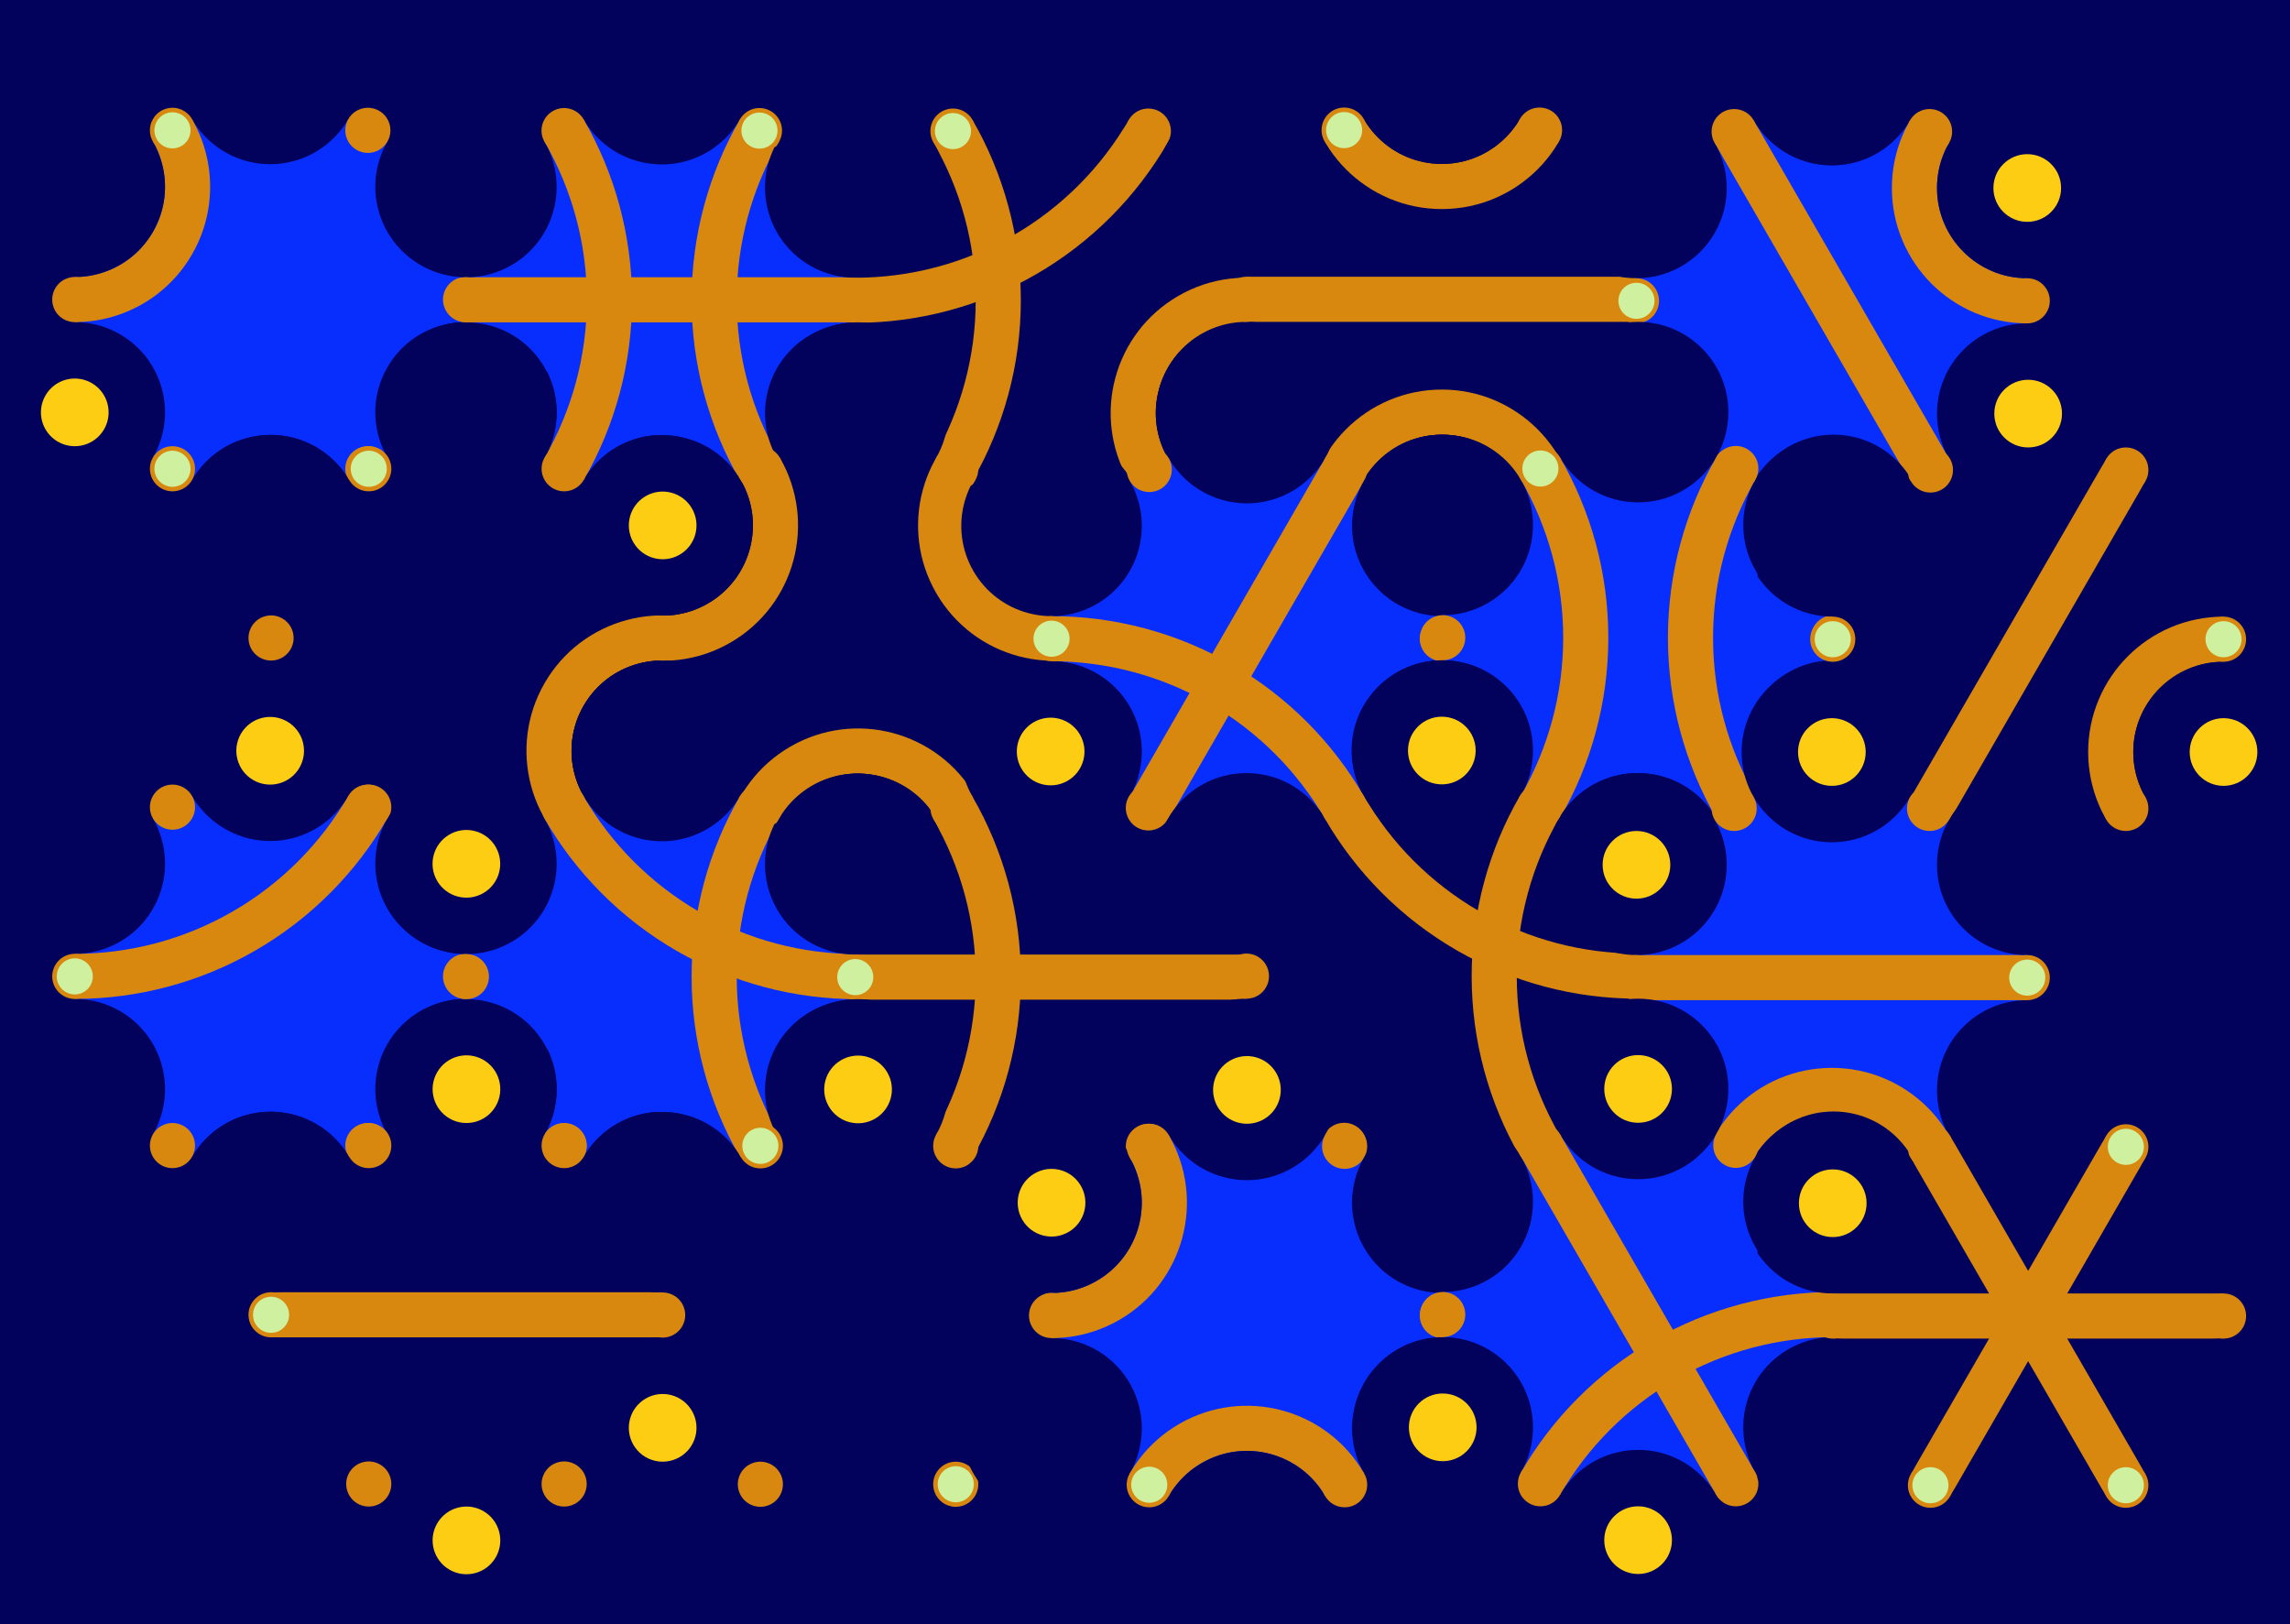 <svg xmlns='http://www.w3.org/2000/svg' width='1015' height='720'><rect width='100%' height='100%' fill='#02015b'/><g transform='translate(0,0)'><g transform='rotate(120 120 133)'><svg fill='none' stroke='none'><defs><clipPath id='hex-0-0'><polygon points='206.54,183.33 119.94,233.33 33.33,183.33 33.33,83.33 119.94,33.33 206.54,83.33'/></clipPath></defs><polygon points='206.54,183.33 119.94,233.33 33.33,183.33 33.33,83.33 119.94,33.33 206.54,83.33' fill='#02015b'/><circle r='133.335' cx='119.935' cy='133.335' fill='#082efe' clip-path='url(#hex-0-0)'/><g stroke='#d8880e' stroke-width='20' clip-path='url(#hex-0-0)'><g><circle cx='119.94' cy='233.33' stroke='#d8880e' r='50' fill='none'/></g></g><circle cx='206.54' cy='183.33' r='40' fill='#02015b'/><circle cx='206.54' cy='183.33' r='15' fill='#fdcd14'/><circle cx='119.94' cy='233.33' r='40' fill='#02015b'/><circle cx='119.94' cy='233.33' r='15' fill='#02015b'/><circle cx='33.33' cy='183.33' r='40' fill='#02015b'/><circle cx='33.33' cy='183.33' r='15' fill='#02015b'/><circle cx='33.33' cy='83.33' r='40' fill='#02015b'/><circle cx='33.33' cy='83.33' r='15' fill='#02015b'/><circle cx='119.94' cy='33.33' r='40' fill='#02015b'/><circle cx='119.94' cy='33.33' r='15' fill='#fdcd14'/><circle cx='206.54' cy='83.33' r='40' fill='#02015b'/><circle cx='206.54' cy='83.33' r='15' fill='#02015b'/><circle cx='163.24' cy='208.33' r='10' fill='#d8880e'/><circle cx='163.24' cy='208.33' r='8' fill='#d8880e'/><circle cx='76.63' cy='208.33' r='10' fill='#d8880e'/><circle cx='76.63' cy='208.33' r='8' fill='#cff09e'/><circle cx='33.33' cy='133.33' r='10' fill='#d8880e'/><circle cx='33.33' cy='133.33' r='8' fill='#d8880e'/><circle cx='76.63' cy='58.33' r='10' fill='#d8880e'/><circle cx='76.63' cy='58.33' r='8' fill='#d8880e'/><circle cx='163.24' cy='58.33' r='10' fill='#d8880e'/><circle cx='163.24' cy='58.33' r='8' fill='#d8880e'/><circle cx='206.54' cy='133.33' r='10' fill='#d8880e'/><circle cx='206.54' cy='133.33' r='8' fill='#cff09e'/></svg></g></g><g transform='translate(173,0)'><g transform='rotate(240 120 133)'><svg fill='none' stroke='none'><defs><clipPath id='hex-0-1'><polygon points='206.54,183.33 119.94,233.33 33.33,183.33 33.33,83.33 119.94,33.33 206.54,83.33'/></clipPath></defs><polygon points='206.54,183.33 119.94,233.33 33.33,183.33 33.33,83.33 119.94,33.33 206.54,83.33' fill='#02015b'/><circle r='133.335' cx='119.935' cy='133.335' fill='#082efe' clip-path='url(#hex-0-1)'/><g stroke='#d8880e' stroke-width='20' clip-path='url(#hex-0-1)'><g><circle cx='33.33' cy='283.34' stroke='#d8880e' r='150' fill='none'/></g><line x1='76.63' y1='208.33' x2='163.24' y2='58.33'/><g><circle cx='206.54' cy='-16.66' stroke='#d8880e' r='150' fill='none'/></g></g><circle cx='206.54' cy='183.33' r='40' fill='#02015b'/><circle cx='206.54' cy='183.33' r='15' fill='#02015b'/><circle cx='119.94' cy='233.33' r='40' fill='#02015b'/><circle cx='119.94' cy='233.33' r='15' fill='#02015b'/><circle cx='33.33' cy='183.33' r='40' fill='#02015b'/><circle cx='33.33' cy='183.33' r='15' fill='#fdcd14'/><circle cx='33.33' cy='83.33' r='40' fill='#02015b'/><circle cx='33.33' cy='83.33' r='15' fill='#02015b'/><circle cx='119.94' cy='33.33' r='40' fill='#02015b'/><circle cx='119.94' cy='33.33' r='15' fill='#02015b'/><circle cx='206.54' cy='83.33' r='40' fill='#02015b'/><circle cx='206.54' cy='83.33' r='15' fill='#02015b'/><circle cx='163.24' cy='208.33' r='10' fill='#d8880e'/><circle cx='163.24' cy='208.33' r='8' fill='#cff09e'/><circle cx='76.63' cy='208.33' r='10' fill='#d8880e'/><circle cx='76.63' cy='208.33' r='8' fill='#d8880e'/><circle cx='33.33' cy='133.33' r='10' fill='#d8880e'/><circle cx='33.33' cy='133.33' r='8' fill='#d8880e'/><circle cx='76.63' cy='58.33' r='10' fill='#d8880e'/><circle cx='76.63' cy='58.33' r='8' fill='#cff09e'/><circle cx='163.24' cy='58.33' r='10' fill='#d8880e'/><circle cx='163.24' cy='58.33' r='8' fill='#d8880e'/><circle cx='206.54' cy='133.33' r='10' fill='#d8880e'/><circle cx='206.54' cy='133.33' r='8' fill='#d8880e'/></svg></g></g><g transform='translate(346,0)'><g transform='rotate(60 120 133)'><svg fill='none' stroke='none'><defs><clipPath id='hex-0-2'><polygon points='206.54,183.33 119.94,233.33 33.33,183.33 33.33,83.33 119.94,33.33 206.54,83.33'/></clipPath></defs><polygon points='206.54,183.33 119.94,233.33 33.33,183.33 33.33,83.33 119.94,33.33 206.54,83.33' fill='#02015b'/><circle r='133.335' cx='119.935' cy='133.335' fill='#02015b' clip-path='url(#hex-0-2)'/><g stroke='#d8880e' stroke-width='20' clip-path='url(#hex-0-2)'><g><circle cx='33.33' cy='283.34' stroke='#d8880e' r='150' fill='none'/></g><g><circle cx='-53.28' cy='133.33' stroke='#d8880e' r='150' fill='none'/></g><g><circle cx='206.54' cy='83.33' stroke='#d8880e' r='50' fill='none'/></g></g><circle cx='206.54' cy='183.33' r='40' fill='#02015b'/><circle cx='206.54' cy='183.33' r='15' fill='#fdcd14'/><circle cx='119.94' cy='233.33' r='40' fill='#02015b'/><circle cx='119.94' cy='233.33' r='15' fill='#fdcd14'/><circle cx='33.33' cy='183.33' r='40' fill='#02015b'/><circle cx='33.33' cy='183.33' r='15' fill='#02015b'/><circle cx='33.33' cy='83.33' r='40' fill='#02015b'/><circle cx='33.33' cy='83.33' r='15' fill='#02015b'/><circle cx='119.94' cy='33.33' r='40' fill='#02015b'/><circle cx='119.94' cy='33.33' r='15' fill='#fdcd14'/><circle cx='206.54' cy='83.33' r='40' fill='#02015b'/><circle cx='206.54' cy='83.33' r='15' fill='#02015b'/><circle cx='163.24' cy='208.33' r='10' fill='#d8880e'/><circle cx='163.24' cy='208.33' r='8' fill='#d8880e'/><circle cx='76.63' cy='208.33' r='10' fill='#d8880e'/><circle cx='76.63' cy='208.33' r='8' fill='#d8880e'/><circle cx='33.33' cy='133.33' r='10' fill='#d8880e'/><circle cx='33.33' cy='133.33' r='8' fill='#cff09e'/><circle cx='76.63' cy='58.33' r='10' fill='#d8880e'/><circle cx='76.63' cy='58.33' r='8' fill='#d8880e'/><circle cx='163.24' cy='58.33' r='10' fill='#d8880e'/><circle cx='163.24' cy='58.33' r='8' fill='#d8880e'/><circle cx='206.54' cy='133.33' r='10' fill='#d8880e'/><circle cx='206.54' cy='133.33' r='8' fill='#cff09e'/></svg></g></g><g transform='translate(519,0)'><g transform='rotate(180 120 133)'><svg fill='none' stroke='none'><defs><clipPath id='hex-0-3'><polygon points='206.54,183.33 119.94,233.33 33.33,183.33 33.33,83.33 119.94,33.33 206.54,83.33'/></clipPath></defs><polygon points='206.54,183.33 119.94,233.33 33.33,183.33 33.33,83.33 119.94,33.33 206.54,83.33' fill='#02015b'/><circle r='133.335' cx='119.935' cy='133.335' fill='#02015b' clip-path='url(#hex-0-3)'/><g stroke='#d8880e' stroke-width='20' clip-path='url(#hex-0-3)'><g><circle cx='119.94' cy='233.33' stroke='#d8880e' r='50' fill='none'/></g><line x1='33.33' y1='133.33' x2='206.54' y2='133.33'/><g><circle cx='119.94' cy='33.33' stroke='#d8880e' r='50' fill='none'/></g></g><circle cx='206.54' cy='183.33' r='40' fill='#02015b'/><circle cx='206.54' cy='183.33' r='15' fill='#02015b'/><circle cx='119.94' cy='233.33' r='40' fill='#02015b'/><circle cx='119.94' cy='233.33' r='15' fill='#02015b'/><circle cx='33.33' cy='183.33' r='40' fill='#02015b'/><circle cx='33.33' cy='183.33' r='15' fill='#02015b'/><circle cx='33.33' cy='83.33' r='40' fill='#02015b'/><circle cx='33.33' cy='83.33' r='15' fill='#fdcd14'/><circle cx='119.94' cy='33.33' r='40' fill='#02015b'/><circle cx='119.94' cy='33.33' r='15' fill='#02015b'/><circle cx='206.54' cy='83.33' r='40' fill='#02015b'/><circle cx='206.54' cy='83.33' r='15' fill='#02015b'/><circle cx='163.24' cy='208.33' r='10' fill='#d8880e'/><circle cx='163.24' cy='208.33' r='8' fill='#cff09e'/><circle cx='76.63' cy='208.33' r='10' fill='#d8880e'/><circle cx='76.63' cy='208.33' r='8' fill='#d8880e'/><circle cx='33.33' cy='133.33' r='10' fill='#d8880e'/><circle cx='33.33' cy='133.33' r='8' fill='#d8880e'/><circle cx='76.63' cy='58.33' r='10' fill='#d8880e'/><circle cx='76.63' cy='58.33' r='8' fill='#d8880e'/><circle cx='163.24' cy='58.33' r='10' fill='#d8880e'/><circle cx='163.24' cy='58.33' r='8' fill='#cff09e'/><circle cx='206.54' cy='133.33' r='10' fill='#d8880e'/><circle cx='206.54' cy='133.33' r='8' fill='#d8880e'/></svg></g></g><g transform='translate(692,0)'><g transform='rotate(0 120 133)'><svg fill='none' stroke='none'><defs><clipPath id='hex-0-4'><polygon points='206.54,183.33 119.94,233.33 33.33,183.33 33.33,83.33 119.94,33.33 206.54,83.33'/></clipPath></defs><polygon points='206.54,183.33 119.94,233.33 33.33,183.33 33.33,83.33 119.94,33.33 206.54,83.33' fill='#02015b'/><circle r='133.335' cx='119.935' cy='133.335' fill='#082efe' clip-path='url(#hex-0-4)'/><g stroke='#d8880e' stroke-width='20' clip-path='url(#hex-0-4)'><line x1='163.24' y1='208.33' x2='76.63' y2='58.33'/><g><circle cx='206.54' cy='83.33' stroke='#d8880e' r='50' fill='none'/></g></g><circle cx='206.54' cy='183.33' r='40' fill='#02015b'/><circle cx='206.54' cy='183.33' r='15' fill='#02015b'/><circle cx='119.94' cy='233.33' r='40' fill='#02015b'/><circle cx='119.94' cy='233.33' r='15' fill='#fdcd14'/><circle cx='33.33' cy='183.33' r='40' fill='#02015b'/><circle cx='33.33' cy='183.33' r='15' fill='#02015b'/><circle cx='33.33' cy='83.33' r='40' fill='#02015b'/><circle cx='33.33' cy='83.33' r='15' fill='#02015b'/><circle cx='119.94' cy='33.33' r='40' fill='#02015b'/><circle cx='119.94' cy='33.33' r='15' fill='#02015b'/><circle cx='206.54' cy='83.33' r='40' fill='#02015b'/><circle cx='206.54' cy='83.33' r='15' fill='#fdcd14'/><circle cx='163.24' cy='208.33' r='10' fill='#d8880e'/><circle cx='163.24' cy='208.33' r='8' fill='#d8880e'/><circle cx='76.63' cy='208.33' r='10' fill='#d8880e'/><circle cx='76.63' cy='208.33' r='8' fill='#d8880e'/><circle cx='33.33' cy='133.33' r='10' fill='#d8880e'/><circle cx='33.33' cy='133.33' r='8' fill='#cff09e'/><circle cx='76.63' cy='58.33' r='10' fill='#d8880e'/><circle cx='76.63' cy='58.33' r='8' fill='#d8880e'/><circle cx='163.24' cy='58.33' r='10' fill='#d8880e'/><circle cx='163.24' cy='58.33' r='8' fill='#d8880e'/><circle cx='206.54' cy='133.33' r='10' fill='#d8880e'/><circle cx='206.54' cy='133.33' r='8' fill='#d8880e'/></svg></g></g><g transform='translate(87,150)'><g transform='rotate(120 120 133)'><svg fill='none' stroke='none'><defs><clipPath id='hex-1-0'><polygon points='206.54,183.33 119.94,233.33 33.33,183.33 33.33,83.33 119.94,33.33 206.54,83.33'/></clipPath></defs><polygon points='206.54,183.33 119.94,233.33 33.33,183.33 33.33,83.33 119.94,33.33 206.54,83.33' fill='#02015b'/><circle r='133.335' cx='119.935' cy='133.335' fill='#02015b' clip-path='url(#hex-1-0)'/><g stroke='#d8880e' stroke-width='20' clip-path='url(#hex-1-0)'><g><circle cx='119.94' cy='33.33' stroke='#d8880e' r='50' fill='none'/></g></g><circle cx='206.54' cy='183.33' r='40' fill='#02015b'/><circle cx='206.54' cy='183.33' r='15' fill='#fdcd14'/><circle cx='119.94' cy='233.33' r='40' fill='#02015b'/><circle cx='119.94' cy='233.33' r='15' fill='#02015b'/><circle cx='33.33' cy='183.33' r='40' fill='#02015b'/><circle cx='33.33' cy='183.33' r='15' fill='#02015b'/><circle cx='33.33' cy='83.33' r='40' fill='#02015b'/><circle cx='33.33' cy='83.33' r='15' fill='#fdcd14'/><circle cx='119.94' cy='33.33' r='40' fill='#02015b'/><circle cx='119.94' cy='33.33' r='15' fill='#02015b'/><circle cx='206.54' cy='83.33' r='40' fill='#02015b'/><circle cx='206.54' cy='83.33' r='15' fill='#02015b'/><circle cx='163.24' cy='208.33' r='10' fill='#d8880e'/><circle cx='163.24' cy='208.33' r='8' fill='#d8880e'/><circle cx='76.63' cy='208.33' r='10' fill='#d8880e'/><circle cx='76.63' cy='208.33' r='8' fill='#cff09e'/><circle cx='33.33' cy='133.33' r='10' fill='#d8880e'/><circle cx='33.33' cy='133.33' r='8' fill='#d8880e'/><circle cx='76.63' cy='58.33' r='10' fill='#d8880e'/><circle cx='76.63' cy='58.33' r='8' fill='#d8880e'/><circle cx='163.24' cy='58.33' r='10' fill='#d8880e'/><circle cx='163.24' cy='58.33' r='8' fill='#cff09e'/><circle cx='206.54' cy='133.33' r='10' fill='#d8880e'/><circle cx='206.54' cy='133.33' r='8' fill='#d8880e'/></svg></g></g><g transform='translate(260,150)'><g transform='rotate(240 120 133)'><svg fill='none' stroke='none'><defs><clipPath id='hex-1-1'><polygon points='206.54,183.33 119.94,233.33 33.33,183.33 33.33,83.33 119.94,33.33 206.54,83.33'/></clipPath></defs><polygon points='206.54,183.33 119.94,233.33 33.33,183.33 33.33,83.33 119.94,33.33 206.54,83.33' fill='#02015b'/><circle r='133.335' cx='119.935' cy='133.335' fill='#02015b' clip-path='url(#hex-1-1)'/><g stroke='#d8880e' stroke-width='20' clip-path='url(#hex-1-1)'><g><circle cx='119.94' cy='233.33' stroke='#d8880e' r='50' fill='none'/></g><g><circle cx='33.33' cy='83.33' stroke='#d8880e' r='50' fill='none'/></g><g><circle cx='206.54' cy='83.33' stroke='#d8880e' r='50' fill='none'/></g></g><circle cx='206.54' cy='183.33' r='40' fill='#02015b'/><circle cx='206.54' cy='183.33' r='15' fill='#02015b'/><circle cx='119.94' cy='233.33' r='40' fill='#02015b'/><circle cx='119.94' cy='233.33' r='15' fill='#fdcd14'/><circle cx='33.33' cy='183.33' r='40' fill='#02015b'/><circle cx='33.33' cy='183.33' r='15' fill='#fdcd14'/><circle cx='33.33' cy='83.33' r='40' fill='#02015b'/><circle cx='33.33' cy='83.33' r='15' fill='#02015b'/><circle cx='119.94' cy='33.33' r='40' fill='#02015b'/><circle cx='119.94' cy='33.33' r='15' fill='#02015b'/><circle cx='206.54' cy='83.33' r='40' fill='#02015b'/><circle cx='206.54' cy='83.33' r='15' fill='#fdcd14'/><circle cx='163.24' cy='208.33' r='10' fill='#d8880e'/><circle cx='163.24' cy='208.33' r='8' fill='#d8880e'/><circle cx='76.63' cy='208.33' r='10' fill='#d8880e'/><circle cx='76.63' cy='208.33' r='8' fill='#d8880e'/><circle cx='33.33' cy='133.33' r='10' fill='#d8880e'/><circle cx='33.33' cy='133.33' r='8' fill='#d8880e'/><circle cx='76.63' cy='58.33' r='10' fill='#d8880e'/><circle cx='76.63' cy='58.33' r='8' fill='#cff09e'/><circle cx='163.24' cy='58.33' r='10' fill='#d8880e'/><circle cx='163.24' cy='58.33' r='8' fill='#d8880e'/><circle cx='206.54' cy='133.33' r='10' fill='#d8880e'/><circle cx='206.54' cy='133.33' r='8' fill='#d8880e'/></svg></g></g><g transform='translate(433,150)'><g transform='rotate(60 120 133)'><svg fill='none' stroke='none'><defs><clipPath id='hex-1-2'><polygon points='206.54,183.33 119.94,233.33 33.33,183.33 33.33,83.33 119.94,33.33 206.54,83.33'/></clipPath></defs><polygon points='206.54,183.33 119.94,233.33 33.33,183.33 33.33,83.33 119.94,33.33 206.54,83.33' fill='#02015b'/><circle r='133.335' cx='119.935' cy='133.335' fill='#082efe' clip-path='url(#hex-1-2)'/><g stroke='#d8880e' stroke-width='20' clip-path='url(#hex-1-2)'><line x1='163.24' y1='208.33' x2='76.63' y2='58.33'/><g><circle cx='206.54' cy='283.32' stroke='#d8880e' r='150' fill='none'/></g></g><circle cx='206.54' cy='183.33' r='40' fill='#02015b'/><circle cx='206.54' cy='183.33' r='15' fill='#fdcd14'/><circle cx='119.94' cy='233.33' r='40' fill='#02015b'/><circle cx='119.94' cy='233.33' r='15' fill='#02015b'/><circle cx='33.33' cy='183.33' r='40' fill='#02015b'/><circle cx='33.33' cy='183.33' r='15' fill='#02015b'/><circle cx='33.33' cy='83.33' r='40' fill='#02015b'/><circle cx='33.33' cy='83.33' r='15' fill='#02015b'/><circle cx='119.94' cy='33.33' r='40' fill='#02015b'/><circle cx='119.94' cy='33.33' r='15' fill='#fdcd14'/><circle cx='206.54' cy='83.33' r='40' fill='#02015b'/><circle cx='206.54' cy='83.33' r='15' fill='#02015b'/><circle cx='163.24' cy='208.33' r='10' fill='#d8880e'/><circle cx='163.24' cy='208.33' r='8' fill='#d8880e'/><circle cx='76.63' cy='208.33' r='10' fill='#d8880e'/><circle cx='76.63' cy='208.33' r='8' fill='#cff09e'/><circle cx='33.33' cy='133.33' r='10' fill='#d8880e'/><circle cx='33.33' cy='133.33' r='8' fill='#d8880e'/><circle cx='76.63' cy='58.33' r='10' fill='#d8880e'/><circle cx='76.63' cy='58.33' r='8' fill='#d8880e'/><circle cx='163.24' cy='58.33' r='10' fill='#d8880e'/><circle cx='163.24' cy='58.33' r='8' fill='#d8880e'/><circle cx='206.54' cy='133.33' r='10' fill='#d8880e'/><circle cx='206.54' cy='133.33' r='8' fill='#cff09e'/></svg></g></g><g transform='translate(606,150)'><g transform='rotate(180 120 133)'><svg fill='none' stroke='none'><defs><clipPath id='hex-1-3'><polygon points='206.54,183.33 119.94,233.33 33.33,183.33 33.33,83.33 119.94,33.33 206.54,83.33'/></clipPath></defs><polygon points='206.54,183.33 119.94,233.33 33.33,183.33 33.33,83.33 119.94,33.33 206.54,83.33' fill='#02015b'/><circle r='133.335' cx='119.935' cy='133.335' fill='#082efe' clip-path='url(#hex-1-3)'/><g stroke='#d8880e' stroke-width='20' clip-path='url(#hex-1-3)'><g><circle cx='293.14' cy='133.33' stroke='#d8880e' r='150' fill='none'/></g><g><circle cx='-53.28' cy='133.33' stroke='#d8880e' r='150' fill='none'/></g></g><circle cx='206.54' cy='183.33' r='40' fill='#02015b'/><circle cx='206.54' cy='183.33' r='15' fill='#02015b'/><circle cx='119.94' cy='233.33' r='40' fill='#02015b'/><circle cx='119.94' cy='233.33' r='15' fill='#02015b'/><circle cx='33.33' cy='183.33' r='40' fill='#02015b'/><circle cx='33.33' cy='183.33' r='15' fill='#fdcd14'/><circle cx='33.33' cy='83.33' r='40' fill='#02015b'/><circle cx='33.33' cy='83.33' r='15' fill='#02015b'/><circle cx='119.94' cy='33.33' r='40' fill='#02015b'/><circle cx='119.94' cy='33.33' r='15' fill='#02015b'/><circle cx='206.54' cy='83.33' r='40' fill='#02015b'/><circle cx='206.54' cy='83.33' r='15' fill='#02015b'/><circle cx='163.24' cy='208.33' r='10' fill='#d8880e'/><circle cx='163.24' cy='208.33' r='8' fill='#cff09e'/><circle cx='76.63' cy='208.33' r='10' fill='#d8880e'/><circle cx='76.63' cy='208.33' r='8' fill='#d8880e'/><circle cx='33.33' cy='133.33' r='10' fill='#d8880e'/><circle cx='33.33' cy='133.33' r='8' fill='#d8880e'/><circle cx='76.63' cy='58.33' r='10' fill='#d8880e'/><circle cx='76.63' cy='58.33' r='8' fill='#cff09e'/><circle cx='163.24' cy='58.33' r='10' fill='#d8880e'/><circle cx='163.24' cy='58.33' r='8' fill='#d8880e'/><circle cx='206.54' cy='133.33' r='10' fill='#d8880e'/><circle cx='206.54' cy='133.33' r='8' fill='#d8880e'/></svg></g></g><g transform='translate(779,150)'><g transform='rotate(0 120 133)'><svg fill='none' stroke='none'><defs><clipPath id='hex-1-4'><polygon points='206.54,183.33 119.94,233.33 33.33,183.33 33.33,83.33 119.94,33.33 206.54,83.33'/></clipPath></defs><polygon points='206.54,183.33 119.94,233.33 33.33,183.33 33.33,83.33 119.94,33.33 206.54,83.33' fill='#02015b'/><circle r='133.335' cx='119.935' cy='133.335' fill='#02015b' clip-path='url(#hex-1-4)'/><g stroke='#d8880e' stroke-width='20' clip-path='url(#hex-1-4)'><g><circle cx='206.54' cy='183.33' stroke='#d8880e' r='50' fill='none'/></g><line x1='76.63' y1='208.33' x2='163.24' y2='58.33'/></g><circle cx='206.54' cy='183.33' r='40' fill='#02015b'/><circle cx='206.54' cy='183.33' r='15' fill='#fdcd14'/><circle cx='119.94' cy='233.33' r='40' fill='#02015b'/><circle cx='119.94' cy='233.33' r='15' fill='#fdcd14'/><circle cx='33.33' cy='183.33' r='40' fill='#02015b'/><circle cx='33.33' cy='183.33' r='15' fill='#02015b'/><circle cx='33.33' cy='83.33' r='40' fill='#02015b'/><circle cx='33.33' cy='83.33' r='15' fill='#02015b'/><circle cx='119.94' cy='33.33' r='40' fill='#02015b'/><circle cx='119.94' cy='33.33' r='15' fill='#fdcd14'/><circle cx='206.54' cy='83.33' r='40' fill='#02015b'/><circle cx='206.54' cy='83.33' r='15' fill='#02015b'/><circle cx='163.24' cy='208.33' r='10' fill='#d8880e'/><circle cx='163.24' cy='208.33' r='8' fill='#d8880e'/><circle cx='76.63' cy='208.33' r='10' fill='#d8880e'/><circle cx='76.63' cy='208.33' r='8' fill='#d8880e'/><circle cx='33.33' cy='133.33' r='10' fill='#d8880e'/><circle cx='33.33' cy='133.33' r='8' fill='#cff09e'/><circle cx='76.63' cy='58.33' r='10' fill='#d8880e'/><circle cx='76.63' cy='58.33' r='8' fill='#d8880e'/><circle cx='163.24' cy='58.33' r='10' fill='#d8880e'/><circle cx='163.24' cy='58.33' r='8' fill='#d8880e'/><circle cx='206.54' cy='133.33' r='10' fill='#d8880e'/><circle cx='206.54' cy='133.33' r='8' fill='#cff09e'/></svg></g></g><g transform='translate(0,300)'><g transform='rotate(120 120 133)'><svg fill='none' stroke='none'><defs><clipPath id='hex-2-0'><polygon points='206.54,183.33 119.94,233.33 33.33,183.33 33.33,83.33 119.94,33.33 206.54,83.33'/></clipPath></defs><polygon points='206.54,183.33 119.94,233.33 33.33,183.33 33.33,83.33 119.94,33.33 206.54,83.33' fill='#02015b'/><circle r='133.335' cx='119.935' cy='133.335' fill='#082efe' clip-path='url(#hex-2-0)'/><g stroke='#d8880e' stroke-width='20' clip-path='url(#hex-2-0)'><g><circle cx='33.33' cy='283.34' stroke='#d8880e' r='150' fill='none'/></g></g><circle cx='206.54' cy='183.33' r='40' fill='#02015b'/><circle cx='206.54' cy='183.33' r='15' fill='#02015b'/><circle cx='119.94' cy='233.33' r='40' fill='#02015b'/><circle cx='119.94' cy='233.33' r='15' fill='#02015b'/><circle cx='33.33' cy='183.33' r='40' fill='#02015b'/><circle cx='33.33' cy='183.33' r='15' fill='#fdcd14'/><circle cx='33.33' cy='83.33' r='40' fill='#02015b'/><circle cx='33.33' cy='83.33' r='15' fill='#fdcd14'/><circle cx='119.94' cy='33.33' r='40' fill='#02015b'/><circle cx='119.94' cy='33.33' r='15' fill='#02015b'/><circle cx='206.54' cy='83.33' r='40' fill='#02015b'/><circle cx='206.54' cy='83.33' r='15' fill='#02015b'/><circle cx='163.24' cy='208.33' r='10' fill='#d8880e'/><circle cx='163.24' cy='208.33' r='8' fill='#cff09e'/><circle cx='76.63' cy='208.33' r='10' fill='#d8880e'/><circle cx='76.63' cy='208.33' r='8' fill='#d8880e'/><circle cx='33.33' cy='133.33' r='10' fill='#d8880e'/><circle cx='33.33' cy='133.33' r='8' fill='#d8880e'/><circle cx='76.63' cy='58.33' r='10' fill='#d8880e'/><circle cx='76.63' cy='58.33' r='8' fill='#d8880e'/><circle cx='163.24' cy='58.33' r='10' fill='#d8880e'/><circle cx='163.24' cy='58.33' r='8' fill='#cff09e'/><circle cx='206.54' cy='133.33' r='10' fill='#d8880e'/><circle cx='206.54' cy='133.33' r='8' fill='#d8880e'/></svg></g></g><g transform='translate(173,300)'><g transform='rotate(240 120 133)'><svg fill='none' stroke='none'><defs><clipPath id='hex-2-1'><polygon points='206.54,183.33 119.94,233.33 33.33,183.33 33.33,83.33 119.94,33.33 206.54,83.33'/></clipPath></defs><polygon points='206.54,183.33 119.94,233.33 33.33,183.33 33.33,83.33 119.94,33.33 206.54,83.33' fill='#02015b'/><circle r='133.335' cx='119.935' cy='133.335' fill='#082efe' clip-path='url(#hex-2-1)'/><g stroke='#d8880e' stroke-width='20' clip-path='url(#hex-2-1)'><g><circle cx='33.33' cy='283.34' stroke='#d8880e' r='150' fill='none'/></g><g><circle cx='206.54' cy='283.32' stroke='#d8880e' r='150' fill='none'/></g></g><circle cx='206.54' cy='183.33' r='40' fill='#02015b'/><circle cx='206.54' cy='183.33' r='15' fill='#02015b'/><circle cx='119.94' cy='233.33' r='40' fill='#02015b'/><circle cx='119.94' cy='233.33' r='15' fill='#fdcd14'/><circle cx='33.33' cy='183.33' r='40' fill='#02015b'/><circle cx='33.33' cy='183.33' r='15' fill='#02015b'/><circle cx='33.33' cy='83.33' r='40' fill='#02015b'/><circle cx='33.33' cy='83.33' r='15' fill='#02015b'/><circle cx='119.94' cy='33.33' r='40' fill='#02015b'/><circle cx='119.94' cy='33.33' r='15' fill='#fdcd14'/><circle cx='206.54' cy='83.33' r='40' fill='#02015b'/><circle cx='206.54' cy='83.33' r='15' fill='#fdcd14'/><circle cx='163.24' cy='208.33' r='10' fill='#d8880e'/><circle cx='163.24' cy='208.33' r='8' fill='#d8880e'/><circle cx='76.63' cy='208.33' r='10' fill='#d8880e'/><circle cx='76.63' cy='208.33' r='8' fill='#d8880e'/><circle cx='33.33' cy='133.33' r='10' fill='#d8880e'/><circle cx='33.33' cy='133.33' r='8' fill='#cff09e'/><circle cx='76.63' cy='58.33' r='10' fill='#d8880e'/><circle cx='76.63' cy='58.33' r='8' fill='#d8880e'/><circle cx='163.24' cy='58.33' r='10' fill='#d8880e'/><circle cx='163.24' cy='58.33' r='8' fill='#d8880e'/><circle cx='206.54' cy='133.33' r='10' fill='#d8880e'/><circle cx='206.54' cy='133.33' r='8' fill='#d8880e'/></svg></g></g><g transform='translate(346,300)'><g transform='rotate(60 120 133)'><svg fill='none' stroke='none'><defs><clipPath id='hex-2-2'><polygon points='206.54,183.33 119.94,233.33 33.33,183.33 33.33,83.33 119.94,33.33 206.54,83.33'/></clipPath></defs><polygon points='206.54,183.33 119.94,233.33 33.33,183.33 33.33,83.33 119.94,33.33 206.54,83.33' fill='#02015b'/><circle r='133.335' cx='119.935' cy='133.335' fill='#02015b' clip-path='url(#hex-2-2)'/><g stroke='#d8880e' stroke-width='20' clip-path='url(#hex-2-2)'><g><circle cx='33.33' cy='283.34' stroke='#d8880e' r='150' fill='none'/></g><line x1='76.63' y1='208.33' x2='163.24' y2='58.33'/></g><circle cx='206.54' cy='183.33' r='40' fill='#02015b'/><circle cx='206.54' cy='183.33' r='15' fill='#02015b'/><circle cx='119.94' cy='233.33' r='40' fill='#02015b'/><circle cx='119.94' cy='233.33' r='15' fill='#02015b'/><circle cx='33.33' cy='183.33' r='40' fill='#02015b'/><circle cx='33.33' cy='183.33' r='15' fill='#02015b'/><circle cx='33.33' cy='83.33' r='40' fill='#02015b'/><circle cx='33.33' cy='83.33' r='15' fill='#fdcd14'/><circle cx='119.94' cy='33.33' r='40' fill='#02015b'/><circle cx='119.94' cy='33.33' r='15' fill='#02015b'/><circle cx='206.54' cy='83.33' r='40' fill='#02015b'/><circle cx='206.54' cy='83.33' r='15' fill='#02015b'/><circle cx='163.24' cy='208.33' r='10' fill='#d8880e'/><circle cx='163.24' cy='208.33' r='8' fill='#d8880e'/><circle cx='76.63' cy='208.33' r='10' fill='#d8880e'/><circle cx='76.63' cy='208.33' r='8' fill='#cff09e'/><circle cx='33.33' cy='133.33' r='10' fill='#d8880e'/><circle cx='33.33' cy='133.33' r='8' fill='#d8880e'/><circle cx='76.63' cy='58.33' r='10' fill='#d8880e'/><circle cx='76.63' cy='58.33' r='8' fill='#d8880e'/><circle cx='163.24' cy='58.33' r='10' fill='#d8880e'/><circle cx='163.24' cy='58.33' r='8' fill='#cff09e'/><circle cx='206.54' cy='133.33' r='10' fill='#d8880e'/><circle cx='206.54' cy='133.33' r='8' fill='#d8880e'/></svg></g></g><g transform='translate(519,300)'><g transform='rotate(180 120 133)'><svg fill='none' stroke='none'><defs><clipPath id='hex-2-3'><polygon points='206.54,183.33 119.94,233.33 33.33,183.33 33.33,83.33 119.94,33.33 206.54,83.33'/></clipPath></defs><polygon points='206.54,183.33 119.94,233.33 33.33,183.33 33.33,83.33 119.94,33.33 206.54,83.33' fill='#02015b'/><circle r='133.335' cx='119.935' cy='133.335' fill='#02015b' clip-path='url(#hex-2-3)'/><g stroke='#d8880e' stroke-width='20' clip-path='url(#hex-2-3)'><g><circle cx='33.33' cy='283.34' stroke='#d8880e' r='150' fill='none'/></g><g><circle cx='-53.28' cy='133.33' stroke='#d8880e' r='150' fill='none'/></g></g><circle cx='206.54' cy='183.33' r='40' fill='#02015b'/><circle cx='206.54' cy='183.33' r='15' fill='#02015b'/><circle cx='119.94' cy='233.33' r='40' fill='#02015b'/><circle cx='119.94' cy='233.33' r='15' fill='#fdcd14'/><circle cx='33.33' cy='183.33' r='40' fill='#02015b'/><circle cx='33.33' cy='183.33' r='15' fill='#fdcd14'/><circle cx='33.33' cy='83.33' r='40' fill='#02015b'/><circle cx='33.33' cy='83.33' r='15' fill='#02015b'/><circle cx='119.94' cy='33.33' r='40' fill='#02015b'/><circle cx='119.94' cy='33.33' r='15' fill='#02015b'/><circle cx='206.54' cy='83.33' r='40' fill='#02015b'/><circle cx='206.54' cy='83.33' r='15' fill='#fdcd14'/><circle cx='163.24' cy='208.33' r='10' fill='#d8880e'/><circle cx='163.24' cy='208.33' r='8' fill='#d8880e'/><circle cx='76.63' cy='208.33' r='10' fill='#d8880e'/><circle cx='76.63' cy='208.33' r='8' fill='#d8880e'/><circle cx='33.33' cy='133.33' r='10' fill='#d8880e'/><circle cx='33.33' cy='133.33' r='8' fill='#d8880e'/><circle cx='76.63' cy='58.33' r='10' fill='#d8880e'/><circle cx='76.63' cy='58.33' r='8' fill='#cff09e'/><circle cx='163.24' cy='58.33' r='10' fill='#d8880e'/><circle cx='163.24' cy='58.33' r='8' fill='#d8880e'/><circle cx='206.54' cy='133.33' r='10' fill='#d8880e'/><circle cx='206.54' cy='133.33' r='8' fill='#d8880e'/></svg></g></g><g transform='translate(692,300)'><g transform='rotate(0 120 133)'><svg fill='none' stroke='none'><defs><clipPath id='hex-2-4'><polygon points='206.54,183.33 119.94,233.33 33.33,183.33 33.33,83.33 119.94,33.33 206.54,83.33'/></clipPath></defs><polygon points='206.54,183.33 119.94,233.33 33.33,183.33 33.33,83.33 119.94,33.33 206.54,83.33' fill='#02015b'/><circle r='133.335' cx='119.935' cy='133.335' fill='#082efe' clip-path='url(#hex-2-4)'/><g stroke='#d8880e' stroke-width='20' clip-path='url(#hex-2-4)'><g><circle cx='119.94' cy='233.33' stroke='#d8880e' r='50' fill='none'/></g><line x1='33.33' y1='133.33' x2='206.54' y2='133.33'/></g><circle cx='206.54' cy='183.33' r='40' fill='#02015b'/><circle cx='206.54' cy='183.33' r='15' fill='#fdcd14'/><circle cx='119.94' cy='233.33' r='40' fill='#02015b'/><circle cx='119.94' cy='233.33' r='15' fill='#02015b'/><circle cx='33.33' cy='183.33' r='40' fill='#02015b'/><circle cx='33.33' cy='183.33' r='15' fill='#02015b'/><circle cx='33.33' cy='83.33' r='40' fill='#02015b'/><circle cx='33.33' cy='83.33' r='15' fill='#fdcd14'/><circle cx='119.94' cy='33.33' r='40' fill='#02015b'/><circle cx='119.94' cy='33.33' r='15' fill='#fdcd14'/><circle cx='206.54' cy='83.33' r='40' fill='#02015b'/><circle cx='206.54' cy='83.33' r='15' fill='#02015b'/><circle cx='163.24' cy='208.33' r='10' fill='#d8880e'/><circle cx='163.24' cy='208.33' r='8' fill='#d8880e'/><circle cx='76.63' cy='208.33' r='10' fill='#d8880e'/><circle cx='76.63' cy='208.33' r='8' fill='#cff09e'/><circle cx='33.33' cy='133.33' r='10' fill='#d8880e'/><circle cx='33.33' cy='133.33' r='8' fill='#d8880e'/><circle cx='76.63' cy='58.33' r='10' fill='#d8880e'/><circle cx='76.63' cy='58.33' r='8' fill='#d8880e'/><circle cx='163.24' cy='58.33' r='10' fill='#d8880e'/><circle cx='163.24' cy='58.33' r='8' fill='#d8880e'/><circle cx='206.54' cy='133.33' r='10' fill='#d8880e'/><circle cx='206.54' cy='133.33' r='8' fill='#cff09e'/></svg></g></g><g transform='translate(87,450)'><g transform='rotate(120 120 133)'><svg fill='none' stroke='none'><defs><clipPath id='hex-3-0'><polygon points='206.54,183.33 119.94,233.33 33.33,183.33 33.33,83.33 119.94,33.33 206.54,83.33'/></clipPath></defs><polygon points='206.54,183.33 119.94,233.33 33.33,183.33 33.33,83.33 119.94,33.33 206.54,83.33' fill='#02015b'/><circle r='133.335' cx='119.935' cy='133.335' fill='#02015b' clip-path='url(#hex-3-0)'/><g stroke='#d8880e' stroke-width='20' clip-path='url(#hex-3-0)'><line x1='163.24' y1='208.33' x2='76.63' y2='58.33'/></g><circle cx='206.54' cy='183.33' r='40' fill='#02015b'/><circle cx='206.54' cy='183.33' r='15' fill='#02015b'/><circle cx='119.94' cy='233.33' r='40' fill='#02015b'/><circle cx='119.94' cy='233.33' r='15' fill='#02015b'/><circle cx='33.33' cy='183.33' r='40' fill='#02015b'/><circle cx='33.33' cy='183.33' r='15' fill='#fdcd14'/><circle cx='33.33' cy='83.33' r='40' fill='#02015b'/><circle cx='33.33' cy='83.33' r='15' fill='#02015b'/><circle cx='119.94' cy='33.33' r='40' fill='#02015b'/><circle cx='119.94' cy='33.33' r='15' fill='#02015b'/><circle cx='206.54' cy='83.33' r='40' fill='#02015b'/><circle cx='206.54' cy='83.33' r='15' fill='#fdcd14'/><circle cx='163.24' cy='208.33' r='10' fill='#d8880e'/><circle cx='163.24' cy='208.33' r='8' fill='#cff09e'/><circle cx='76.63' cy='208.33' r='10' fill='#d8880e'/><circle cx='76.63' cy='208.33' r='8' fill='#d8880e'/><circle cx='33.33' cy='133.33' r='10' fill='#d8880e'/><circle cx='33.33' cy='133.33' r='8' fill='#d8880e'/><circle cx='76.63' cy='58.33' r='10' fill='#d8880e'/><circle cx='76.63' cy='58.33' r='8' fill='#cff09e'/><circle cx='163.24' cy='58.33' r='10' fill='#d8880e'/><circle cx='163.24' cy='58.33' r='8' fill='#d8880e'/><circle cx='206.54' cy='133.33' r='10' fill='#d8880e'/><circle cx='206.54' cy='133.33' r='8' fill='#d8880e'/></svg></g></g><g transform='translate(260,450)'><g transform='rotate(240 120 133)'><svg fill='none' stroke='none'><defs><clipPath id='hex-3-1'><polygon points='206.54,183.33 119.94,233.33 33.33,183.33 33.33,83.33 119.94,33.33 206.54,83.33'/></clipPath></defs><polygon points='206.54,183.33 119.94,233.33 33.33,183.33 33.33,83.33 119.94,33.33 206.54,83.33' fill='#02015b'/><circle r='133.335' cx='119.935' cy='133.335' fill='#02015b' clip-path='url(#hex-3-1)'/><circle cx='206.54' cy='183.33' r='40' fill='#02015b'/><circle cx='206.54' cy='183.33' r='15' fill='#fdcd14'/><circle cx='119.94' cy='233.33' r='40' fill='#02015b'/><circle cx='119.94' cy='233.33' r='15' fill='#02015b'/><circle cx='33.33' cy='183.33' r='40' fill='#02015b'/><circle cx='33.33' cy='183.33' r='15' fill='#02015b'/><circle cx='33.33' cy='83.33' r='40' fill='#02015b'/><circle cx='33.33' cy='83.33' r='15' fill='#02015b'/><circle cx='119.94' cy='33.33' r='40' fill='#02015b'/><circle cx='119.94' cy='33.33' r='15' fill='#fdcd14'/><circle cx='206.54' cy='83.33' r='40' fill='#02015b'/><circle cx='206.54' cy='83.33' r='15' fill='#02015b'/><circle cx='163.24' cy='208.33' r='10' fill='#d8880e'/><circle cx='163.24' cy='208.33' r='8' fill='#d8880e'/><circle cx='76.63' cy='208.33' r='10' fill='#d8880e'/><circle cx='76.63' cy='208.33' r='8' fill='#cff09e'/><circle cx='33.33' cy='133.33' r='10' fill='#d8880e'/><circle cx='33.33' cy='133.33' r='8' fill='#cff09e'/><circle cx='76.63' cy='58.33' r='10' fill='#d8880e'/><circle cx='76.63' cy='58.33' r='8' fill='#d8880e'/><circle cx='163.24' cy='58.33' r='10' fill='#d8880e'/><circle cx='163.24' cy='58.33' r='8' fill='#d8880e'/><circle cx='206.54' cy='133.33' r='10' fill='#d8880e'/><circle cx='206.54' cy='133.33' r='8' fill='#cff09e'/></svg></g></g><g transform='translate(433,450)'><g transform='rotate(60 120 133)'><svg fill='none' stroke='none'><defs><clipPath id='hex-3-2'><polygon points='206.54,183.33 119.94,233.33 33.33,183.33 33.33,83.33 119.94,33.33 206.54,83.33'/></clipPath></defs><polygon points='206.54,183.33 119.94,233.33 33.33,183.33 33.33,83.33 119.94,33.33 206.54,83.33' fill='#02015b'/><circle r='133.335' cx='119.935' cy='133.335' fill='#082efe' clip-path='url(#hex-3-2)'/><g stroke='#d8880e' stroke-width='20' clip-path='url(#hex-3-2)'><g><circle cx='206.54' cy='183.33' stroke='#d8880e' r='50' fill='none'/></g><g><circle cx='33.33' cy='183.33' stroke='#d8880e' r='50' fill='none'/></g></g><circle cx='206.54' cy='183.33' r='40' fill='#02015b'/><circle cx='206.54' cy='183.33' r='15' fill='#02015b'/><circle cx='119.94' cy='233.33' r='40' fill='#02015b'/><circle cx='119.94' cy='233.33' r='15' fill='#02015b'/><circle cx='33.33' cy='183.33' r='40' fill='#02015b'/><circle cx='33.33' cy='183.33' r='15' fill='#fdcd14'/><circle cx='33.33' cy='83.33' r='40' fill='#02015b'/><circle cx='33.33' cy='83.33' r='15' fill='#fdcd14'/><circle cx='119.94' cy='33.33' r='40' fill='#02015b'/><circle cx='119.94' cy='33.33' r='15' fill='#02015b'/><circle cx='206.54' cy='83.33' r='40' fill='#02015b'/><circle cx='206.54' cy='83.33' r='15' fill='#02015b'/><circle cx='163.24' cy='208.33' r='10' fill='#d8880e'/><circle cx='163.24' cy='208.33' r='8' fill='#cff09e'/><circle cx='76.63' cy='208.33' r='10' fill='#d8880e'/><circle cx='76.63' cy='208.33' r='8' fill='#d8880e'/><circle cx='33.33' cy='133.33' r='10' fill='#d8880e'/><circle cx='33.33' cy='133.33' r='8' fill='#d8880e'/><circle cx='76.63' cy='58.33' r='10' fill='#d8880e'/><circle cx='76.63' cy='58.33' r='8' fill='#d8880e'/><circle cx='163.24' cy='58.33' r='10' fill='#d8880e'/><circle cx='163.24' cy='58.33' r='8' fill='#cff09e'/><circle cx='206.54' cy='133.33' r='10' fill='#d8880e'/><circle cx='206.54' cy='133.33' r='8' fill='#d8880e'/></svg></g></g><g transform='translate(606,450)'><g transform='rotate(180 120 133)'><svg fill='none' stroke='none'><defs><clipPath id='hex-3-3'><polygon points='206.54,183.33 119.94,233.33 33.33,183.33 33.33,83.33 119.94,33.33 206.54,83.33'/></clipPath></defs><polygon points='206.54,183.33 119.94,233.33 33.33,183.33 33.33,83.33 119.94,33.33 206.54,83.33' fill='#02015b'/><circle r='133.335' cx='119.935' cy='133.335' fill='#082efe' clip-path='url(#hex-3-3)'/><g stroke='#d8880e' stroke-width='20' clip-path='url(#hex-3-3)'><line x1='163.24' y1='208.33' x2='76.63' y2='58.33'/><g><circle cx='33.33' cy='-16.68' stroke='#d8880e' r='150' fill='none'/></g></g><circle cx='206.54' cy='183.33' r='40' fill='#02015b'/><circle cx='206.54' cy='183.33' r='15' fill='#02015b'/><circle cx='119.94' cy='233.33' r='40' fill='#02015b'/><circle cx='119.94' cy='233.33' r='15' fill='#fdcd14'/><circle cx='33.33' cy='183.33' r='40' fill='#02015b'/><circle cx='33.33' cy='183.33' r='15' fill='#02015b'/><circle cx='33.33' cy='83.33' r='40' fill='#02015b'/><circle cx='33.33' cy='83.33' r='15' fill='#02015b'/><circle cx='119.94' cy='33.33' r='40' fill='#02015b'/><circle cx='119.94' cy='33.33' r='15' fill='#fdcd14'/><circle cx='206.54' cy='83.33' r='40' fill='#02015b'/><circle cx='206.54' cy='83.33' r='15' fill='#fdcd14'/><circle cx='163.24' cy='208.33' r='10' fill='#d8880e'/><circle cx='163.24' cy='208.33' r='8' fill='#d8880e'/><circle cx='76.63' cy='208.33' r='10' fill='#d8880e'/><circle cx='76.63' cy='208.33' r='8' fill='#d8880e'/><circle cx='33.33' cy='133.33' r='10' fill='#d8880e'/><circle cx='33.33' cy='133.33' r='8' fill='#cff09e'/><circle cx='76.63' cy='58.33' r='10' fill='#d8880e'/><circle cx='76.63' cy='58.33' r='8' fill='#d8880e'/><circle cx='163.24' cy='58.33' r='10' fill='#d8880e'/><circle cx='163.24' cy='58.33' r='8' fill='#d8880e'/><circle cx='206.54' cy='133.33' r='10' fill='#d8880e'/><circle cx='206.54' cy='133.33' r='8' fill='#d8880e'/></svg></g></g><g transform='translate(779,450)'><g transform='rotate(0 120 133)'><svg fill='none' stroke='none'><defs><clipPath id='hex-3-4'><polygon points='206.54,183.33 119.94,233.33 33.33,183.33 33.33,83.33 119.94,33.33 206.54,83.33'/></clipPath></defs><polygon points='206.54,183.33 119.94,233.33 33.33,183.33 33.33,83.33 119.94,33.33 206.54,83.33' fill='#02015b'/><circle r='133.335' cx='119.935' cy='133.335' fill='#02015b' clip-path='url(#hex-3-4)'/><g stroke='#d8880e' stroke-width='20' clip-path='url(#hex-3-4)'><line x1='163.24' y1='208.33' x2='76.63' y2='58.33'/><line x1='76.63' y1='208.33' x2='163.24' y2='58.33'/><line x1='33.33' y1='133.33' x2='206.54' y2='133.33'/></g><circle cx='206.54' cy='183.33' r='40' fill='#02015b'/><circle cx='206.54' cy='183.33' r='15' fill='#02015b'/><circle cx='119.94' cy='233.33' r='40' fill='#02015b'/><circle cx='119.94' cy='233.33' r='15' fill='#02015b'/><circle cx='33.33' cy='183.33' r='40' fill='#02015b'/><circle cx='33.33' cy='183.33' r='15' fill='#02015b'/><circle cx='33.33' cy='83.33' r='40' fill='#02015b'/><circle cx='33.33' cy='83.33' r='15' fill='#fdcd14'/><circle cx='119.94' cy='33.33' r='40' fill='#02015b'/><circle cx='119.94' cy='33.33' r='15' fill='#02015b'/><circle cx='206.54' cy='83.33' r='40' fill='#02015b'/><circle cx='206.54' cy='83.33' r='15' fill='#02015b'/><circle cx='163.24' cy='208.33' r='10' fill='#d8880e'/><circle cx='163.24' cy='208.33' r='8' fill='#cff09e'/><circle cx='76.63' cy='208.33' r='10' fill='#d8880e'/><circle cx='76.63' cy='208.33' r='8' fill='#cff09e'/><circle cx='33.33' cy='133.33' r='10' fill='#d8880e'/><circle cx='33.33' cy='133.33' r='8' fill='#d8880e'/><circle cx='76.63' cy='58.33' r='10' fill='#d8880e'/><circle cx='76.63' cy='58.33' r='8' fill='#d8880e'/><circle cx='163.24' cy='58.33' r='10' fill='#d8880e'/><circle cx='163.24' cy='58.33' r='8' fill='#cff09e'/><circle cx='206.54' cy='133.33' r='10' fill='#d8880e'/><circle cx='206.54' cy='133.33' r='8' fill='#d8880e'/></svg></g></g></svg>